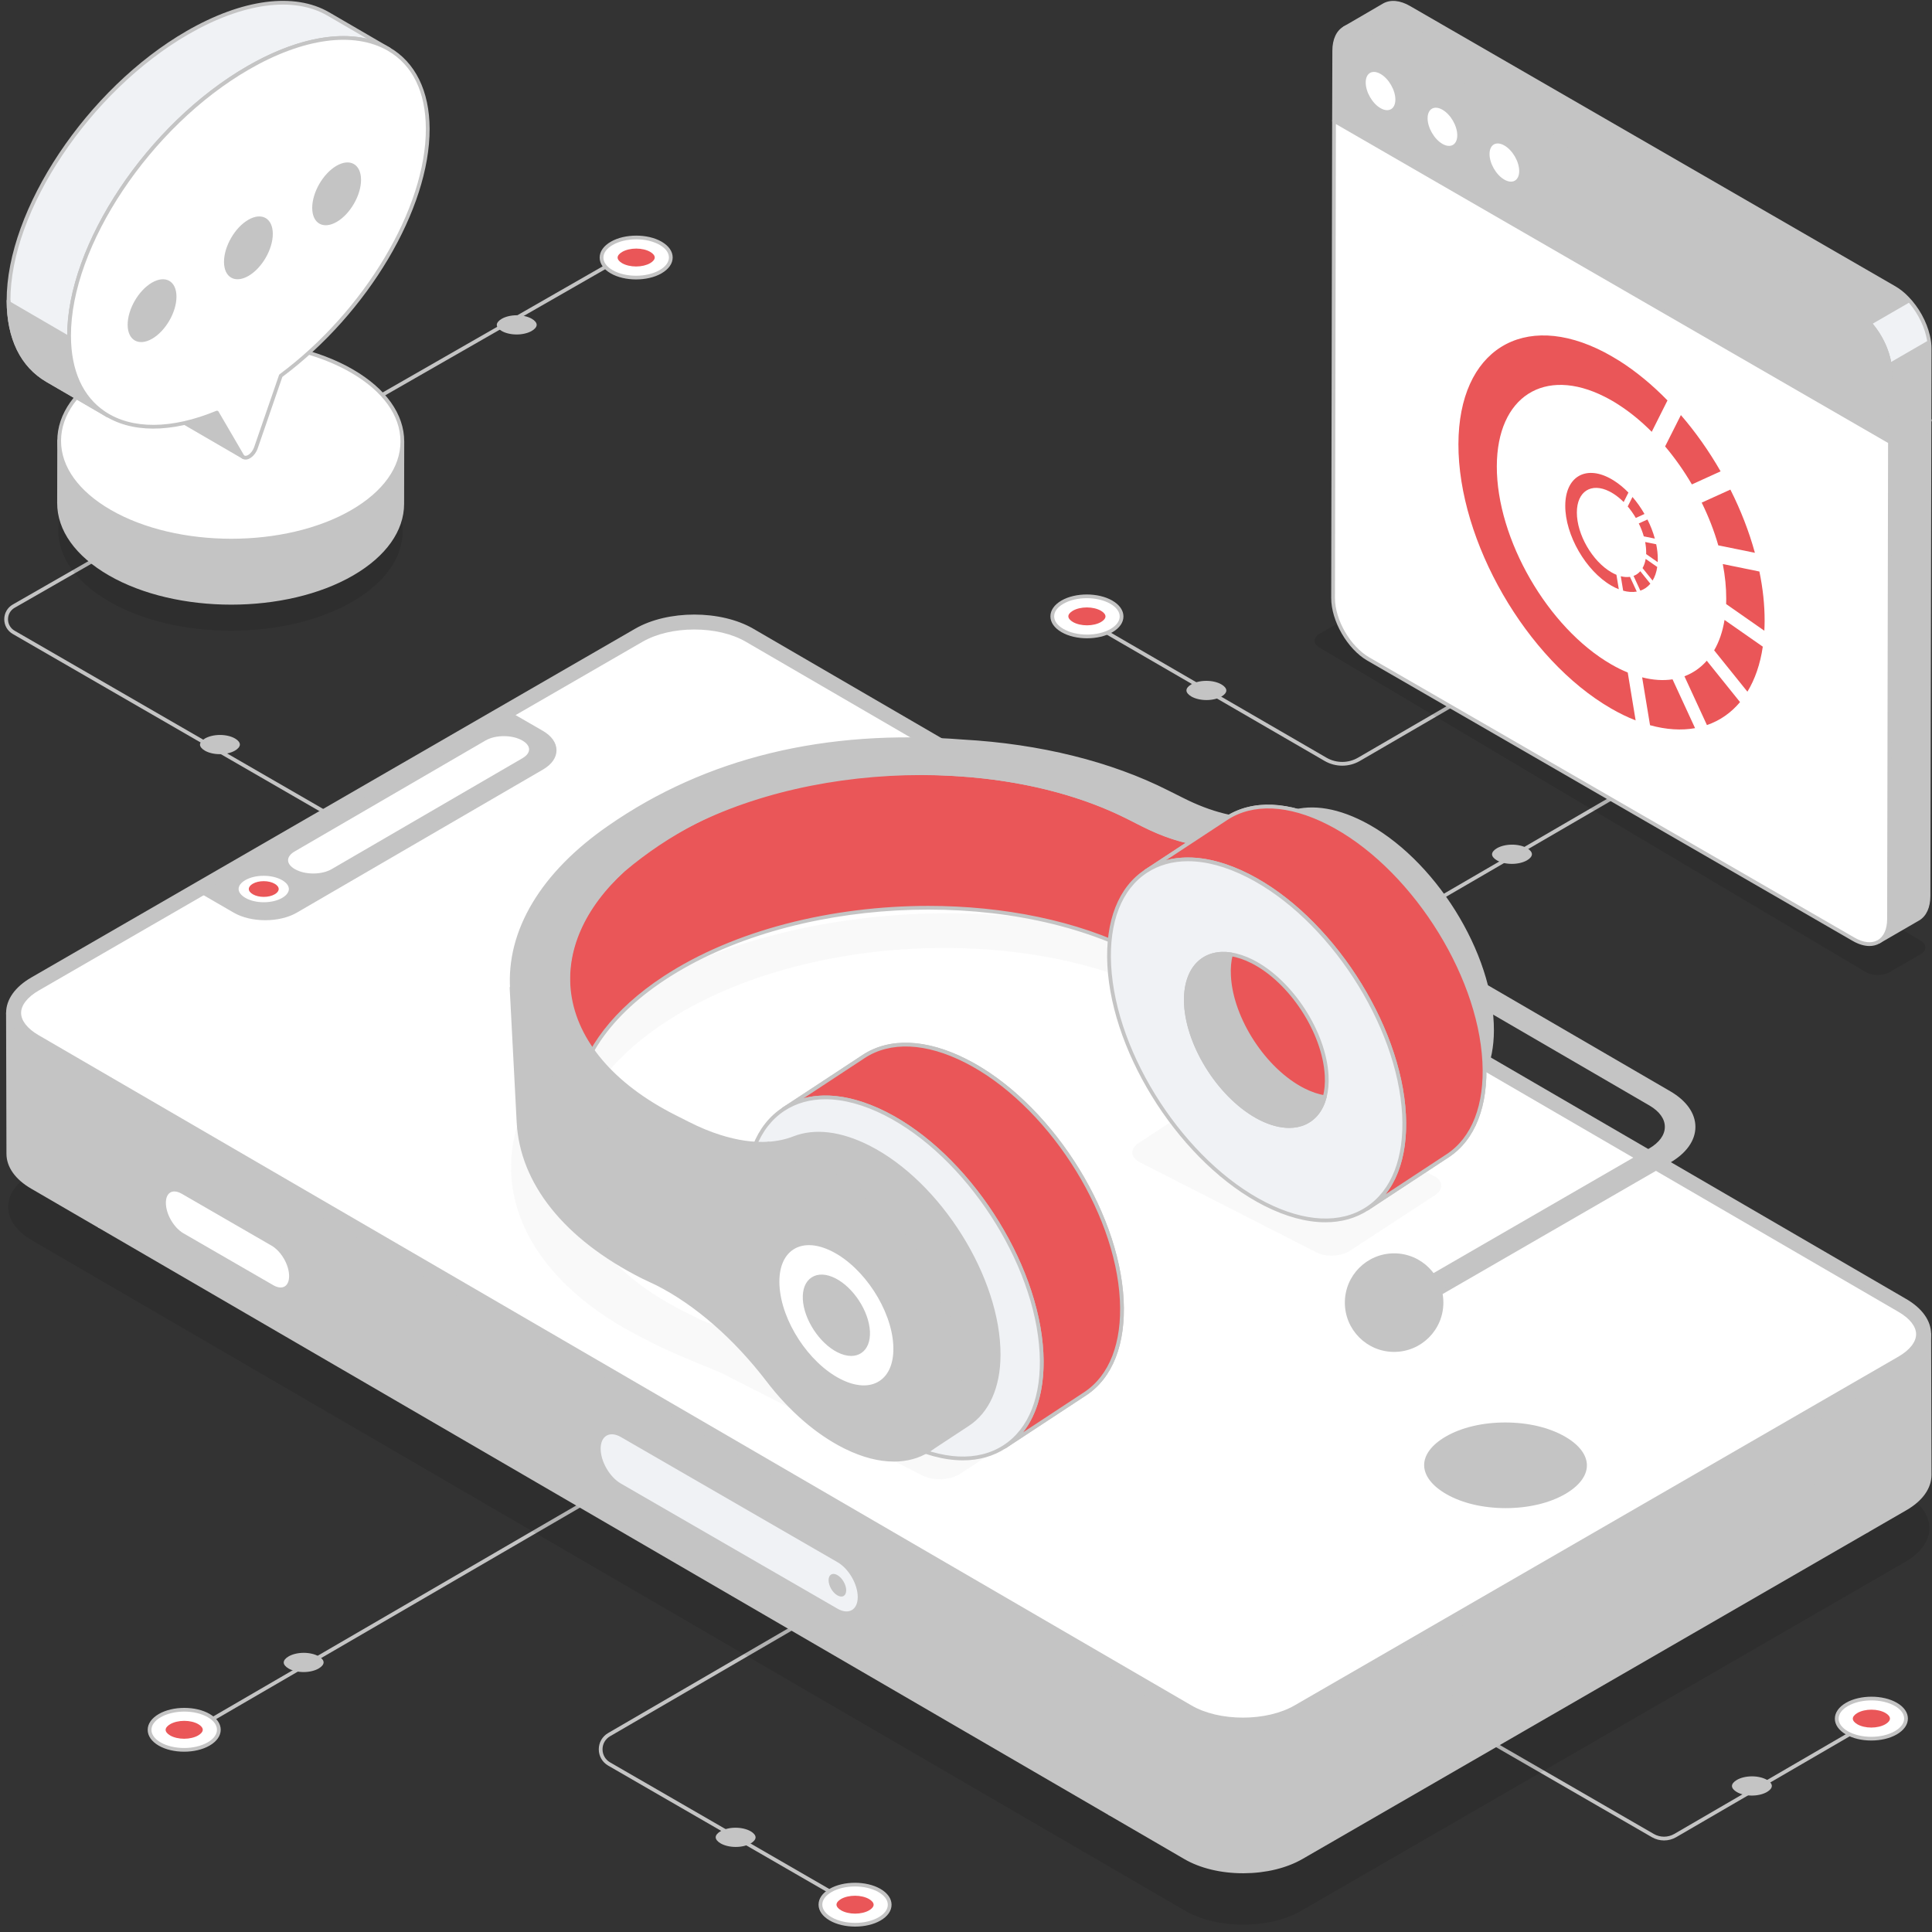 <?xml version="1.0" encoding="UTF-8"?> <svg xmlns="http://www.w3.org/2000/svg" width="308" height="308" viewBox="0 0 308 308" fill="none"><rect x="0" y="0" width="308" height="308" fill="#333333" stroke="none"/><path d="M213.98 122.065C213.011 122.065 212.044 121.815 211.179 121.316L170.677 97.835C170.533 97.752 170.485 97.57 170.568 97.426C170.65 97.283 170.835 97.235 170.976 97.318L211.478 120.798C213.026 121.691 214.948 121.689 216.494 120.791L248.292 102.31C248.434 102.227 248.618 102.275 248.701 102.418C248.784 102.561 248.736 102.744 248.593 102.827L216.796 121.308C215.927 121.812 214.954 122.065 213.98 122.065Z" fill="#C4C4C4"></path><path d="M177.17 96.001C179.333 97.251 179.345 99.277 177.196 100.526C175.046 101.776 171.548 101.775 169.385 100.526C167.221 99.276 167.211 97.251 169.36 96.002C171.51 94.752 175.006 94.752 177.17 96.001Z" fill="white"></path><path d="M173.298 101.757C171.828 101.757 170.358 101.433 169.236 100.785C168.091 100.123 167.458 99.226 167.457 98.257C167.456 97.294 168.078 96.401 169.21 95.743C171.439 94.448 175.076 94.447 177.319 95.742C178.466 96.404 179.098 97.303 179.1 98.272C179.101 99.235 178.479 100.128 177.348 100.785C176.233 101.433 174.766 101.757 173.298 101.757ZM173.26 95.361C171.901 95.361 170.543 95.661 169.512 96.26C168.571 96.807 168.054 97.516 168.056 98.257C168.057 99.002 168.582 99.716 169.535 100.267C171.611 101.466 174.982 101.468 177.046 100.268C177.986 99.722 178.502 99.014 178.501 98.273C178.5 97.526 177.974 96.812 177.02 96.261C175.982 95.661 174.621 95.361 173.26 95.361Z" fill="#C4C4C4"></path><path d="M173.289 99.69C172.446 99.69 171.63 99.498 171.05 99.163C170.584 98.895 170.317 98.564 170.316 98.257C170.316 97.954 170.578 97.627 171.035 97.362C171.61 97.028 172.423 96.836 173.266 96.836C174.108 96.836 174.924 97.028 175.503 97.362C175.97 97.632 176.237 97.962 176.237 98.27C176.238 98.573 175.976 98.899 175.519 99.165C174.945 99.499 174.132 99.69 173.289 99.69Z" fill="#EA5658"></path><path d="M192.336 111.604C191.43 111.604 190.553 111.398 189.93 111.039C189.43 110.75 189.143 110.395 189.143 110.065C189.142 109.74 189.424 109.389 189.915 109.104C190.532 108.745 191.405 108.539 192.31 108.539C193.215 108.539 194.091 108.745 194.713 109.105C195.214 109.393 195.501 109.749 195.502 110.079C195.502 110.405 195.221 110.755 194.73 111.04C194.113 111.399 193.241 111.604 192.336 111.604Z" fill="#C4C4C4"></path><path d="M134.581 303.16C134.529 303.16 134.478 303.147 134.431 303.119L96.957 281.475C96.02 280.933 95.459 279.963 95.458 278.88C95.456 277.797 96.014 276.825 96.949 276.281L134.16 254.648C134.303 254.565 134.486 254.613 134.569 254.756C134.652 254.899 134.604 255.082 134.461 255.165L97.251 276.798C96.502 277.234 96.055 278.012 96.056 278.879C96.058 279.746 96.506 280.523 97.257 280.957L134.73 302.601C134.873 302.684 134.922 302.866 134.84 303.01C134.784 303.106 134.683 303.16 134.581 303.16Z" fill="#C4C4C4"></path><path d="M132.423 305.907C130.26 304.658 130.248 302.631 132.397 301.382C134.546 300.133 138.043 300.133 140.206 301.383C142.369 302.632 142.379 304.658 140.23 305.907C138.082 307.156 134.586 307.157 132.423 305.907Z" fill="white"></path><path d="M136.33 307.138C134.862 307.138 133.393 306.815 132.272 306.167C131.126 305.505 130.494 304.607 130.493 303.637C130.492 302.674 131.114 301.782 132.245 301.124C134.473 299.828 138.11 299.829 140.355 301.124C141.5 301.786 142.132 302.684 142.133 303.652C142.135 304.616 141.513 305.508 140.38 306.167C139.265 306.814 137.798 307.138 136.33 307.138ZM132.571 305.649C134.647 306.847 138.017 306.848 140.079 305.649C141.02 305.103 141.536 304.394 141.535 303.653C141.534 302.907 141.009 302.193 140.055 301.642C137.978 300.442 134.61 300.44 132.547 301.642C131.607 302.188 131.09 302.896 131.092 303.637C131.092 304.384 131.618 305.098 132.571 305.649Z" fill="#C4C4C4"></path><path d="M136.302 302.219C137.145 302.219 137.961 302.411 138.541 302.746C139.006 303.015 139.274 303.345 139.274 303.652C139.274 303.955 139.012 304.282 138.555 304.547C137.98 304.881 137.168 305.073 136.325 305.073C135.483 305.073 134.668 304.881 134.088 304.547C133.622 304.277 133.355 303.947 133.354 303.639C133.354 303.336 133.616 303.01 134.073 302.744C134.647 302.41 135.46 302.219 136.302 302.219Z" fill="#EA5658"></path><path d="M117.261 291.375C118.167 291.375 119.043 291.581 119.666 291.941C120.166 292.23 120.452 292.584 120.453 292.914C120.454 293.24 120.172 293.59 119.681 293.876C119.064 294.235 118.191 294.441 117.286 294.441C116.382 294.441 115.506 294.234 114.884 293.875C114.383 293.586 114.096 293.231 114.096 292.901C114.095 292.575 114.376 292.225 114.867 291.94C115.484 291.581 116.357 291.375 117.261 291.375Z" fill="#C4C4C4"></path><path d="M32.524 275.135C32.421 275.135 32.32 275.082 32.265 274.986C32.182 274.843 32.23 274.66 32.373 274.577L96.832 237.113C96.975 237.03 97.158 237.078 97.241 237.221C97.324 237.364 97.276 237.547 97.133 237.63L32.674 275.094C32.626 275.122 32.575 275.135 32.524 275.135Z" fill="#C4C4C4"></path><path d="M33.258 278.026C35.421 276.777 35.433 274.75 33.284 273.501C31.134 272.252 27.636 272.252 25.473 273.502C23.309 274.751 23.298 276.777 25.448 278.026C27.597 279.275 31.094 279.276 33.258 278.026Z" fill="white"></path><path d="M29.348 279.257C27.88 279.257 26.412 278.933 25.297 278.286C24.165 277.627 23.543 276.734 23.544 275.771C23.545 274.803 24.177 273.905 25.323 273.243C27.566 271.949 31.203 271.947 33.435 273.243C34.566 273.901 35.189 274.794 35.188 275.757C35.187 276.726 34.554 277.625 33.408 278.286C32.287 278.934 30.816 279.257 29.348 279.257ZM29.384 272.861C28.024 272.861 26.661 273.161 25.622 273.761C24.668 274.312 24.143 275.026 24.142 275.772C24.141 276.513 24.658 277.221 25.598 277.768C27.664 278.968 31.031 278.966 33.108 277.768C34.062 277.217 34.588 276.503 34.589 275.756C34.59 275.015 34.072 274.306 33.133 273.76C32.102 273.161 30.744 272.861 29.384 272.861Z" fill="#C4C4C4"></path><path d="M29.377 274.338C28.534 274.338 27.718 274.53 27.138 274.865C26.672 275.134 26.405 275.464 26.404 275.771C26.404 276.074 26.666 276.401 27.123 276.666C27.698 277.001 28.511 277.192 29.354 277.192C30.196 277.192 31.012 277 31.591 276.666C32.057 276.396 32.325 276.066 32.325 275.758C32.326 275.455 32.064 275.129 31.607 274.863C31.032 274.529 30.22 274.338 29.377 274.338Z" fill="#EA5658"></path><path d="M48.422 263.494C47.517 263.494 46.64 263.7 46.017 264.06C45.517 264.349 45.23 264.703 45.23 265.033C45.229 265.359 45.511 265.709 46.002 265.995C46.619 266.354 47.492 266.56 48.397 266.56C49.302 266.56 50.178 266.354 50.8 265.994C51.301 265.705 51.588 265.35 51.589 265.02C51.589 264.694 51.308 264.344 50.817 264.059C50.2 263.7 49.327 263.494 48.422 263.494Z" fill="#C4C4C4"></path><path d="M265.279 293.404C264.612 293.404 263.945 293.232 263.35 292.888L230.467 273.894C230.324 273.812 230.275 273.629 230.357 273.486C230.44 273.341 230.624 273.295 230.766 273.376L263.649 292.37C264.657 292.953 265.909 292.95 266.916 292.365L299.579 273.377C299.722 273.294 299.905 273.341 299.988 273.485C300.071 273.628 300.023 273.811 299.88 273.894L267.218 292.883C266.621 293.23 265.95 293.404 265.279 293.404Z" fill="#C4C4C4"></path><path d="M294.443 271.718C292.28 272.967 292.267 274.994 294.417 276.244C296.566 277.493 300.065 277.492 302.228 276.243C304.392 274.994 304.402 272.968 302.253 271.719C300.103 270.469 296.607 270.469 294.443 271.718Z" fill="white"></path><path d="M298.317 277.474C296.849 277.474 295.382 277.15 294.267 276.502C293.136 275.844 292.513 274.952 292.514 273.989C292.515 273.02 293.147 272.121 294.294 271.459C296.536 270.165 300.174 270.164 302.404 271.46C303.536 272.118 304.159 273.011 304.158 273.974C304.156 274.943 303.524 275.841 302.379 276.502C301.256 277.15 299.786 277.474 298.317 277.474ZM298.353 271.078C296.993 271.078 295.632 271.378 294.593 271.977C293.639 272.528 293.113 273.243 293.112 273.99C293.111 274.73 293.629 275.439 294.569 275.985C296.631 277.185 300.002 277.184 302.079 275.984C303.033 275.433 303.558 274.719 303.559 273.973C303.56 273.233 303.044 272.524 302.103 271.977C301.071 271.378 299.713 271.078 298.353 271.078Z" fill="#C4C4C4"></path><path d="M298.323 275.409C299.167 275.409 299.983 275.217 300.563 274.882C301.028 274.613 301.296 274.283 301.296 273.976C301.297 273.673 301.035 273.346 300.577 273.081C300.002 272.746 299.189 272.555 298.347 272.555C297.504 272.555 296.688 272.747 296.109 273.081C295.643 273.35 295.375 273.681 295.375 273.988C295.375 274.292 295.636 274.618 296.093 274.883C296.668 275.218 297.481 275.409 298.323 275.409Z" fill="#EA5658"></path><path d="M279.275 286.251C280.181 286.251 281.058 286.045 281.681 285.685C282.181 285.396 282.468 285.042 282.468 284.712C282.469 284.386 282.187 284.036 281.696 283.75C281.079 283.391 280.206 283.186 279.301 283.186C278.396 283.186 277.52 283.392 276.898 283.751C276.397 284.04 276.11 284.395 276.109 284.725C276.109 285.051 276.39 285.401 276.881 285.687C277.498 286.045 278.371 286.251 279.275 286.251Z" fill="#C4C4C4"></path><path d="M205.822 157.282C205.72 157.282 205.619 157.229 205.564 157.133C205.481 156.99 205.529 156.807 205.672 156.724L265.555 121.91C265.697 121.827 265.881 121.874 265.964 122.018C266.047 122.161 265.999 122.344 265.856 122.427L205.973 157.241C205.925 157.269 205.874 157.282 205.822 157.282Z" fill="#C4C4C4"></path><path d="M80.751 146.489C80.699 146.489 80.648 146.476 80.601 146.449L2.033 101.069C1.187 100.58 0.68 99.704 0.679 98.725C0.678 97.747 1.181 96.869 2.026 96.377L102.052 39.036C102.194 38.953 102.377 39.004 102.46 39.147C102.542 39.29 102.493 39.473 102.349 39.555L2.326 96.896C1.669 97.278 1.276 97.962 1.277 98.724C1.278 99.487 1.673 100.17 2.333 100.551L80.9 145.931C81.043 146.013 81.092 146.196 81.01 146.34C80.954 146.436 80.853 146.489 80.751 146.489Z" fill="#C4C4C4"></path><g opacity="0.1"><path d="M210.362 101.039C209.312 101.645 209.307 102.627 210.35 103.233L297.453 154.977C298.494 155.582 300.19 155.583 301.24 154.977L306.151 152.141C307.201 151.534 307.204 150.551 306.163 149.946L219.06 98.203C218.017 97.597 216.323 97.597 215.273 98.203L210.362 101.039Z" fill="black"></path></g><g opacity="0.1"><path d="M5.176 187C0.035 189.97 0.008 194.776 5.116 197.746L188.918 304.604C194.026 307.574 202.321 307.574 207.462 304.604L303.716 249.009C308.858 246.039 308.885 241.233 303.777 238.263L119.975 131.405C114.867 128.435 106.572 128.435 101.431 131.405L5.176 187Z" fill="black"></path></g><path d="M307.62 235.123C307.62 237.061 306.323 239.027 303.744 240.511L207.477 296.105C205.927 297 204.096 297.629 202.145 297.976C200.889 298.217 199.566 298.337 198.256 298.337C196.946 298.337 195.65 298.23 194.38 298.003C192.389 297.656 190.518 297.027 188.954 296.104L5.148 189.249C2.596 187.778 1.326 185.853 1.326 183.928L1.272 161.492C1.272 163.431 2.542 165.369 5.081 166.827L188.887 273.696C190.478 274.632 192.362 275.26 194.38 275.595C195.65 275.822 196.946 275.915 198.256 275.915C199.566 275.915 200.875 275.795 202.145 275.554C204.083 275.207 205.9 274.578 207.437 273.696L303.677 218.102C306.27 216.591 307.553 214.653 307.553 212.674L307.62 235.123Z" fill="#C4C4C4"></path><path d="M202.145 275.553V297.975C200.888 298.216 199.565 298.336 198.256 298.336C196.946 298.336 195.649 298.229 194.38 298.002V275.593C195.65 275.82 196.946 275.914 198.256 275.914C199.565 275.914 200.875 275.794 202.145 275.553Z" fill="#C4C4C4"></path><path d="M198.172 298.635C194.627 298.635 191.302 297.831 188.797 296.368L4.994 189.509C2.438 188.032 1.029 186.048 1.029 183.924L0.97 161.52C0.97 161.512 0.97 161.504 0.97 161.496V161.495C0.97 161.495 0.97 161.495 0.97 161.495C0.97 161.33 1.103 161.196 1.269 161.195C1.434 161.195 1.568 161.329 1.568 161.494V161.518C1.579 163.429 2.88 165.224 5.234 166.573L189.039 273.433C191.474 274.855 194.748 275.632 198.255 275.619C201.659 275.607 204.865 274.83 207.283 273.433L303.534 217.837C305.936 216.435 307.26 214.601 307.26 212.674C307.26 212.509 307.393 212.375 307.559 212.375C307.724 212.375 307.859 212.508 307.859 212.673L307.919 235.115C307.919 237.273 306.489 239.282 303.892 240.773L207.63 296.369C205.109 297.818 201.782 298.623 198.258 298.635C198.229 298.635 198.2 298.635 198.172 298.635ZM1.574 163.867L1.628 183.923C1.628 185.825 2.93 187.625 5.294 188.991L189.099 295.851C191.531 297.273 194.804 298.039 198.255 298.036C201.676 298.024 204.9 297.248 207.331 295.85L303.593 240.254C305.998 238.874 307.321 237.049 307.321 235.116L307.266 215.022C306.619 216.268 305.453 217.409 303.834 218.354L207.582 273.951C205.075 275.4 201.762 276.205 198.257 276.217C198.23 276.217 198.202 276.218 198.175 276.218C194.593 276.218 191.244 275.413 188.737 273.95L4.934 167.091C3.356 166.187 2.217 165.084 1.574 163.867Z" fill="#C4C4C4"></path><path d="M297.641 244.337C297.476 244.337 297.342 244.203 297.342 244.037V221.586C297.342 221.421 297.476 221.287 297.641 221.287C297.806 221.287 297.94 221.421 297.94 221.586V244.037C297.94 244.203 297.806 244.337 297.641 244.337Z" fill="#C4C4C4"></path><path d="M48.359 202.298C48.345 203.234 48.024 203.905 47.493 204.212L45.529 205.355C46.059 205.033 46.381 204.377 46.395 203.441C46.395 201.554 45.068 199.263 43.434 198.313L29.13 190.053C28.292 189.578 27.552 189.536 27.007 189.843L28.971 188.7C29.516 188.393 30.256 188.435 31.094 188.91L45.398 197.17C47.032 198.12 48.359 200.412 48.359 202.298Z" fill="#C4C4C4"></path><path d="M45.529 205.653C45.428 205.653 45.328 205.601 45.272 205.506C45.188 205.365 45.234 205.183 45.374 205.098C45.828 204.823 46.085 204.233 46.096 203.436C46.096 201.657 44.835 199.473 43.284 198.571L28.981 190.311C28.274 189.911 27.624 189.837 27.154 190.103C27.011 190.183 26.828 190.134 26.748 189.991C26.666 189.849 26.715 189.667 26.856 189.584L28.821 188.441C29.487 188.065 30.345 188.141 31.242 188.649L45.549 196.91C47.265 197.908 48.659 200.324 48.659 202.297C48.659 202.299 48.659 202.3 48.659 202.302C48.644 203.33 48.283 204.1 47.644 204.47L45.68 205.613C45.632 205.64 45.581 205.653 45.529 205.653ZM28.34 189.414C28.642 189.484 28.958 189.61 29.278 189.792L43.584 198.053C45.3 199.051 46.695 201.467 46.695 203.44C46.689 203.796 46.642 204.122 46.554 204.412L47.343 203.953C47.793 203.692 48.048 203.103 48.061 202.295C48.06 200.512 46.799 198.329 45.249 197.428L30.945 189.168C30.238 188.768 29.59 188.694 29.119 188.96L28.34 189.414Z" fill="#C4C4C4"></path><path d="M43.431 198.316C45.072 199.263 46.396 201.558 46.391 203.444C46.385 205.33 45.052 206.09 43.412 205.142L29.105 196.877C27.465 195.93 26.14 193.635 26.145 191.749C26.151 189.863 27.484 189.103 29.125 190.05L43.431 198.316Z" fill="white"></path><path d="M44.745 205.851C44.284 205.851 43.779 205.7 43.262 205.402L28.955 197.137C27.235 196.143 25.841 193.726 25.846 191.748C25.849 190.727 26.212 189.957 26.867 189.58C27.526 189.201 28.382 189.276 29.274 189.791L43.58 198.056C45.301 199.05 46.695 201.467 46.689 203.445C46.687 204.465 46.324 205.235 45.667 205.612C45.39 205.772 45.08 205.851 44.745 205.851ZM27.793 189.941C27.561 189.941 27.35 189.993 27.166 190.099C26.702 190.365 26.446 190.951 26.444 191.75C26.439 193.536 27.7 195.72 29.254 196.618L43.561 204.883C44.26 205.287 44.904 205.362 45.369 205.093C45.832 204.827 46.088 204.241 46.091 203.443C46.096 201.657 44.835 199.473 43.281 198.575L28.974 190.309C28.55 190.065 28.148 189.941 27.793 189.941Z" fill="#C4C4C4"></path><path d="M5.146 156.087C0.005 159.056 -0.022 163.862 5.086 166.832L188.888 273.691C193.995 276.66 202.29 276.66 207.431 273.691L303.686 218.095C308.827 215.125 308.854 210.319 303.747 207.349L119.945 100.491C114.837 97.521 106.542 97.521 101.401 100.491L5.146 156.087Z" fill="#C4C4C4"></path><path d="M198.147 276.208C194.734 276.208 191.327 275.455 188.737 273.95L4.935 167.092C2.378 165.605 0.97 163.612 0.973 161.479C0.976 159.332 2.404 157.325 4.996 155.828L101.251 100.232C106.462 97.222 114.914 97.222 120.095 100.233L303.897 207.091C306.454 208.578 307.861 210.572 307.858 212.705C307.855 214.851 306.426 216.858 303.835 218.355L207.581 273.951C204.975 275.455 201.559 276.208 198.147 276.208ZM5.295 156.347C2.897 157.732 1.573 159.555 1.571 161.48C1.569 163.39 2.87 165.199 5.237 166.575L189.039 273.433C194.05 276.347 202.234 276.347 207.281 273.432L303.536 217.836C305.934 216.451 307.257 214.628 307.259 212.704C307.263 210.793 305.961 208.984 303.595 207.609L119.793 100.75C114.78 97.835 106.596 97.836 101.55 100.751L5.295 156.347Z" fill="#C4C4C4"></path><path d="M3.062 161.482C3.062 162.81 4.127 164.199 5.982 165.276L189.785 272.135C191.987 273.416 194.954 274.122 198.148 274.122C201.33 274.122 204.309 273.416 206.535 272.135L302.785 216.539C304.676 215.45 305.764 214.049 305.764 212.697C305.764 211.368 304.7 209.98 302.845 208.903L119.042 102.044C116.84 100.763 113.873 100.057 110.679 100.057C107.497 100.057 104.518 100.763 102.292 102.044L6.042 157.64C4.151 158.729 3.062 160.129 3.062 161.482Z" fill="white"></path><path d="M198.149 274.422C194.906 274.422 191.883 273.702 189.635 272.394L5.832 165.535C3.882 164.402 2.764 162.925 2.764 161.482C2.764 160.021 3.904 158.526 5.893 157.381L102.143 101.785C104.414 100.478 107.446 99.758 110.679 99.758C113.923 99.758 116.945 100.478 119.193 101.785L302.996 208.644C304.945 209.777 306.064 211.254 306.064 212.698C306.064 214.159 304.923 215.653 302.935 216.799L206.684 272.394C204.412 273.702 201.382 274.422 198.149 274.422ZM110.679 100.356C107.549 100.356 104.624 101.048 102.443 102.304L6.192 157.899C4.393 158.935 3.362 160.241 3.362 161.482C3.362 162.706 4.372 163.995 6.133 165.017L189.937 271.877C192.093 273.132 195.011 273.823 198.149 273.823C201.279 273.823 204.203 273.132 206.385 271.876L302.636 216.28C304.435 215.245 305.466 213.939 305.466 212.697C305.466 211.473 304.456 210.184 302.695 209.161L118.891 102.302C116.735 101.048 113.819 100.356 110.679 100.356Z" fill="#C4C4C4"></path><path d="M86.418 122.418C84.998 123.249 48.845 144.262 47.168 145.237C44.486 146.794 40.113 146.794 37.424 145.244L32.529 142.411C34.206 141.436 79.59 115.058 81.501 113.947L86.396 116.773C89.085 118.33 89.1 120.861 86.418 122.418Z" fill="#C4C4C4"></path><path d="M42.291 146.701C40.476 146.701 38.66 146.302 37.274 145.504L32.38 142.67C32.288 142.617 32.23 142.518 32.23 142.412C32.23 142.305 32.287 142.206 32.379 142.153C34.055 141.178 79.44 114.8 81.351 113.689C81.445 113.635 81.558 113.635 81.651 113.688L86.545 116.514C87.948 117.326 88.719 118.424 88.72 119.605C88.722 120.78 87.957 121.871 86.57 122.677C85.372 123.378 60.004 138.123 50.452 143.674L47.319 145.496C45.935 146.299 44.114 146.701 42.291 146.701ZM33.126 142.411L37.573 144.986C40.184 146.49 44.422 146.486 47.017 144.979L50.152 143.157C59.703 137.605 85.074 122.859 86.268 122.16V122.16C87.465 121.466 88.123 120.559 88.122 119.606C88.122 118.647 87.455 117.733 86.246 117.033L81.502 114.294C78.227 116.197 38.047 139.55 33.126 142.411Z" fill="#C4C4C4"></path><path d="M49.941 139.252C48.826 139.252 47.784 139.005 47.008 138.557C46.31 138.154 45.925 137.649 45.924 137.134C45.924 136.627 46.298 136.131 46.979 135.734L77.393 118.054C78.166 117.605 79.207 117.357 80.326 117.357C81.448 117.357 82.496 117.606 83.276 118.057C83.967 118.456 84.347 118.957 84.347 119.468C84.348 119.977 83.972 120.477 83.287 120.875L52.874 138.556C52.1 139.005 51.059 139.252 49.941 139.252Z" fill="white"></path><path d="M42.054 143.836C40.94 143.836 39.898 143.589 39.123 143.141C38.425 142.738 38.04 142.233 38.039 141.719C38.038 141.212 38.414 140.713 39.098 140.315C39.871 139.866 40.912 139.619 42.031 139.619C43.152 139.619 44.2 139.867 44.981 140.319C45.67 140.717 46.051 141.218 46.052 141.729C46.053 142.238 45.676 142.738 44.992 143.137C44.217 143.588 43.173 143.836 42.054 143.836Z" fill="white"></path><path d="M42.052 142.981C41.389 142.981 40.77 142.835 40.309 142.568C39.894 142.329 39.666 142.028 39.665 141.723C39.664 141.421 39.888 141.125 40.295 140.888C40.754 140.622 41.373 140.475 42.038 140.475C42.705 140.475 43.328 140.622 43.792 140.891C44.202 141.127 44.428 141.425 44.429 141.729C44.429 142.032 44.206 142.329 43.799 142.566C43.338 142.834 42.718 142.981 42.052 142.981Z" fill="#EA5658"></path><path d="M216.685 278.472C217.745 277.859 218.601 278.364 218.605 279.582C218.608 280.817 217.757 282.291 216.697 282.903C215.61 283.531 214.753 283.043 214.75 281.809C214.747 280.59 215.597 279.1 216.685 278.472Z" fill="#C4C4C4"></path><path d="M224.618 273.89C225.679 273.277 226.535 273.782 226.538 275C226.542 276.235 225.691 277.709 224.631 278.321C223.543 278.949 222.687 278.461 222.684 277.226C222.68 276.008 223.531 274.518 224.618 273.89Z" fill="#C4C4C4"></path><path d="M232.55 269.308C233.61 268.695 234.466 269.2 234.47 270.418C234.473 271.653 233.623 273.127 232.563 273.739C231.475 274.367 230.619 273.879 230.615 272.644C230.612 271.426 231.462 269.936 232.55 269.308Z" fill="#C4C4C4"></path><path d="M282.289 240.583C283.349 239.971 284.206 240.475 284.209 241.693C284.213 242.928 283.362 244.402 282.302 245.014C281.214 245.642 280.358 245.154 280.355 243.92C280.351 242.702 281.202 241.211 282.289 240.583Z" fill="#C4C4C4"></path><path d="M290.224 236.001C291.284 235.389 292.14 235.893 292.144 237.111C292.147 238.346 291.297 239.82 290.236 240.432C289.149 241.06 288.293 240.572 288.289 239.338C288.286 238.119 289.136 236.629 290.224 236.001Z" fill="#C4C4C4"></path><path d="M267.925 253.36C269.01 252.734 269.889 251.21 269.886 249.963C269.882 248.715 268.998 248.211 267.912 248.838L246.897 260.976C245.812 261.603 244.936 263.124 244.939 264.372C244.943 265.619 245.825 266.125 246.91 265.499L267.925 253.36Z" fill="#C4C4C4"></path><path d="M176.957 289.437C176.793 289.437 176.658 289.303 176.658 289.138V266.754C176.658 266.589 176.793 266.455 176.957 266.455C177.122 266.455 177.257 266.589 177.257 266.754V289.138C177.257 289.303 177.122 289.437 176.957 289.437Z" fill="#C4C4C4"></path><path d="M15.871 195.785C15.706 195.785 15.571 195.651 15.571 195.486V173.104C15.571 172.939 15.706 172.805 15.871 172.805C16.035 172.805 16.17 172.939 16.17 173.104V195.486C16.17 195.651 16.035 195.785 15.871 195.785Z" fill="#C4C4C4"></path><path d="M133.532 249.054C135.311 250.081 136.747 252.569 136.741 254.614C136.735 256.658 135.29 257.482 133.511 256.455L98.965 236.498C97.187 235.47 95.751 232.983 95.757 230.938C95.763 228.893 97.208 228.069 98.986 229.096L133.532 249.054Z" fill="#F0F2F5"></path><path d="M133.492 251.1C132.721 250.654 132.097 251.021 132.095 251.908C132.092 252.807 132.712 253.88 133.483 254.326C134.275 254.783 134.898 254.428 134.901 253.529C134.903 252.642 134.284 251.557 133.492 251.1Z" fill="#C4C4C4"></path><path d="M240.039 240.426C236.43 240.426 233.059 239.627 230.547 238.176C228.286 236.872 227.041 235.235 227.038 233.571C227.035 231.928 228.254 230.314 230.467 229.026C232.969 227.572 236.34 226.771 239.965 226.771C243.596 226.771 246.99 227.575 249.517 229.037C251.75 230.327 252.981 231.949 252.985 233.603C252.988 235.253 251.769 236.872 249.553 238.162C247.041 239.622 243.663 240.426 240.039 240.426Z" fill="#C4C4C4"></path><path d="M301.51 70.877C301.407 70.877 301.307 70.824 301.251 70.728C301.169 70.585 301.217 70.402 301.361 70.319L307.518 66.754C307.657 66.67 307.842 66.719 307.927 66.863C308.009 67.005 307.961 67.189 307.817 67.271L301.66 70.837C301.613 70.864 301.562 70.877 301.51 70.877Z" fill="#C4C4C4"></path><path d="M214.349 4.48C215.373 3.879 216.79 3.968 218.356 4.864L295.717 49.552C296.435 49.966 297.115 50.517 297.745 51.167C299.33 52.793 300.571 55.029 301.073 57.205C301.24 57.905 301.329 58.604 301.329 59.274L301.152 146.51C301.152 148.293 300.512 149.534 299.507 150.125L305.799 146.481C306.803 145.89 307.433 144.639 307.443 142.856L307.621 55.61C307.621 54.95 307.542 54.26 307.374 53.561C306.872 51.384 305.641 49.158 304.046 47.523C303.426 46.873 302.727 46.312 302.008 45.898L224.648 1.22C223.082 0.314 221.664 0.235 220.64 0.816L214.349 4.48Z" fill="#C4C4C4"></path><path d="M298.23 51.783C299.784 53.375 300.999 55.566 301.492 57.698L307.666 54.128C307.174 51.995 305.968 49.815 304.405 48.213L298.23 51.783Z" fill="#F0F2F5"></path><path d="M299.507 150.425C299.405 150.425 299.304 150.372 299.249 150.277C299.166 150.134 299.214 149.952 299.355 149.868C299.357 149.868 299.357 149.867 299.358 149.867V149.866C300.322 149.298 300.853 148.106 300.853 146.511L301.029 59.274C301.029 58.636 300.946 57.964 300.781 57.276C300.296 55.172 299.082 52.968 297.531 51.377C296.899 50.725 296.238 50.199 295.566 49.812L218.206 5.124C216.79 4.313 215.481 4.175 214.517 4.729L214.5 4.74C214.356 4.822 214.173 4.775 214.091 4.632C214.007 4.49 214.056 4.307 214.197 4.223C214.198 4.223 214.198 4.223 214.198 4.223L214.199 4.222C214.204 4.219 214.209 4.217 214.213 4.214L220.49 0.558C221.667 -0.109 223.197 0.034 224.797 0.962L302.158 45.64C302.891 46.062 303.619 46.642 304.262 47.317C305.908 49.004 307.149 51.256 307.666 53.494C307.834 54.197 307.919 54.909 307.919 55.611L307.742 142.857C307.732 144.687 307.096 146.065 305.951 146.74L299.657 150.385C299.61 150.412 299.559 150.425 299.507 150.425ZM216.103 3.805C216.854 3.858 217.667 4.126 218.504 4.605L295.866 49.294C296.584 49.708 297.289 50.268 297.96 50.96C299.583 52.625 300.856 54.935 301.364 57.139C301.539 57.87 301.628 58.589 301.628 59.275L301.451 146.512C301.451 147.451 301.281 148.272 300.957 148.94L305.65 146.223C306.603 145.661 307.135 144.465 307.143 142.855L307.321 55.61C307.321 54.956 307.242 54.29 307.084 53.631C306.598 51.526 305.382 49.322 303.832 47.733C303.224 47.096 302.544 46.552 301.859 46.158L224.498 1.48C223.088 0.663 221.771 0.519 220.788 1.077L216.103 3.805Z" fill="#C4C4C4"></path><path d="M212.703 8.086C212.714 4.515 215.249 3.078 218.356 4.872L295.714 49.551C298.828 51.349 301.34 55.702 301.33 59.273L301.298 70.444L212.672 19.257L212.703 8.086Z" fill="#C4C4C4"></path><path d="M301.298 70.743C301.246 70.743 301.195 70.73 301.148 70.703L212.522 19.517C212.429 19.463 212.372 19.364 212.372 19.256L212.405 8.085C212.409 6.255 213.049 4.881 214.206 4.215C215.372 3.543 216.899 3.685 218.505 4.613L295.864 49.292C299.054 51.134 301.639 55.612 301.629 59.274L301.597 70.445C301.597 70.551 301.54 70.65 301.448 70.703C301.401 70.73 301.349 70.743 301.298 70.743ZM212.97 19.085L301 69.926L301.03 59.272C301.041 55.801 298.589 51.556 295.565 49.81L218.206 5.131C216.793 4.314 215.478 4.173 214.504 4.733C213.541 5.288 213.008 6.479 213.003 8.087L212.97 19.085Z" fill="#C4C4C4"></path><path d="M301.299 70.445L301.149 146.515C301.139 150.094 298.61 151.535 295.496 149.737L218.138 105.058C215.032 103.264 212.512 98.907 212.522 95.328L212.673 19.258L301.299 70.445Z" fill="white"></path><path d="M298.027 150.813C297.198 150.813 296.286 150.539 295.346 149.996L217.987 105.317C214.798 103.474 212.212 98.993 212.223 95.327L212.372 19.258C212.372 19.151 212.429 19.052 212.522 18.999C212.615 18.946 212.728 18.946 212.821 18.999L301.448 70.185C301.54 70.239 301.597 70.338 301.597 70.445L301.448 146.515C301.442 148.352 300.801 149.731 299.644 150.397C299.16 150.674 298.614 150.813 298.027 150.813ZM212.97 19.776L212.821 95.328C212.811 98.803 215.263 103.052 218.287 104.799L295.646 149.477C297.06 150.294 298.374 150.436 299.346 149.878C300.31 149.323 300.845 148.128 300.849 146.513L300.999 70.617L212.97 19.776Z" fill="#C4C4C4"></path><path d="M239.834 23.199C238.522 22.441 237.466 23.042 237.462 24.551C237.458 26.046 238.506 27.876 239.819 28.634C241.131 29.392 242.187 28.777 242.191 27.282C242.195 25.773 241.146 23.956 239.834 23.199Z" fill="white"></path><path d="M229.961 17.498C228.66 16.747 227.593 17.342 227.589 18.85C227.585 20.346 228.645 22.183 229.946 22.934C231.258 23.692 232.313 23.077 232.318 21.581C232.322 20.073 231.273 18.256 229.961 17.498Z" fill="white"></path><path d="M220.088 11.789C218.784 11.036 217.726 11.639 217.722 13.151C217.717 14.65 218.769 16.485 220.073 17.238C221.388 17.998 222.446 17.381 222.451 15.882C222.455 14.37 221.404 12.549 220.088 11.789Z" fill="white"></path><path d="M222.607 7.62C222.504 7.62 222.403 7.567 222.348 7.471C222.265 7.328 222.313 7.145 222.457 7.062L228.514 3.548C228.653 3.465 228.839 3.514 228.922 3.657C229.005 3.8 228.957 3.983 228.813 4.066L222.756 7.58C222.709 7.607 222.658 7.62 222.607 7.62Z" fill="#C4C4C4"></path><path d="M256.854 105.908C257.754 106.427 258.631 106.861 259.495 107.215L260.753 114.845C259.475 114.35 258.166 113.713 256.834 112.944C243.351 105.156 232.458 86.286 232.502 70.791C232.545 55.747 242.879 49.412 255.815 56.174C256.206 56.385 256.598 56.6 256.993 56.829C257.38 57.052 257.771 57.289 258.154 57.525C260.852 59.233 263.436 61.379 265.83 63.838L263.32 68.841C261.694 67.208 259.95 65.761 258.134 64.587C257.751 64.33 257.36 64.094 256.973 63.87C256.578 63.642 256.182 63.429 255.795 63.236C246.24 58.412 238.655 63.17 238.623 74.327C238.59 85.934 246.753 100.073 256.854 105.908Z" fill="#EA5658"></path><path d="M280.483 91.112C281.038 93.784 281.324 96.429 281.317 98.988C281.315 99.521 281.3 100.045 281.272 100.552L275.18 96.298C275.19 96.024 275.195 95.737 275.196 95.453C275.201 93.654 275.013 91.8 274.648 89.922L280.483 91.112Z" fill="#EA5658"></path><path d="M273.271 103.677C274.055 102.327 274.622 100.703 274.925 98.832L281.026 103.091C280.612 105.908 279.768 108.314 278.573 110.27L273.271 103.677Z" fill="#EA5658"></path><path d="M261.791 107.982C263.524 108.424 265.154 108.527 266.637 108.301L270.228 116.082C268.051 116.471 265.632 116.327 263.049 115.612L261.791 107.982Z" fill="#EA5658"></path><path d="M268.534 107.813C269.901 107.292 271.106 106.466 272.095 105.334L277.397 111.928C275.96 113.645 274.177 114.884 272.12 115.591L268.534 107.813Z" fill="#EA5658"></path><path d="M273.928 86.941C273.277 84.648 272.383 82.356 271.285 80.127L275.859 78.051C277.512 81.331 278.835 84.731 279.767 88.128L273.928 86.941Z" fill="#EA5658"></path><path d="M269.72 77.225C268.465 75.076 267.024 73.032 265.453 71.167L267.967 66.172C270.325 68.901 272.46 71.936 274.298 75.141L269.72 77.225Z" fill="#EA5658"></path><path d="M256.893 91.237C257.165 91.394 257.43 91.525 257.691 91.632L258.071 93.937C257.685 93.788 257.289 93.596 256.887 93.363C252.813 91.01 249.521 85.308 249.534 80.625C249.547 76.079 252.67 74.165 256.579 76.208C256.697 76.272 256.815 76.337 256.935 76.406C257.052 76.474 257.17 76.545 257.286 76.617C258.101 77.133 258.882 77.781 259.605 78.524L258.847 80.036C258.355 79.543 257.828 79.105 257.28 78.751C257.164 78.673 257.046 78.602 256.929 78.534C256.809 78.465 256.69 78.4 256.573 78.342C253.686 76.885 251.393 78.322 251.384 81.694C251.374 85.201 253.841 89.474 256.893 91.237Z" fill="#EA5658"></path><path d="M264.033 86.766C264.2 87.573 264.287 88.373 264.285 89.146C264.284 89.307 264.28 89.465 264.271 89.618L262.43 88.333C262.433 88.25 262.435 88.164 262.435 88.078C262.437 87.534 262.38 86.974 262.27 86.406L264.033 86.766Z" fill="#EA5658"></path><path d="M261.854 90.564C262.09 90.156 262.262 89.665 262.353 89.1L264.197 90.387C264.072 91.238 263.816 91.965 263.455 92.556L261.854 90.564Z" fill="#EA5658"></path><path d="M258.385 91.863C258.908 91.997 259.401 92.028 259.849 91.96L260.934 94.311C260.276 94.428 259.546 94.385 258.765 94.169L258.385 91.863Z" fill="#EA5658"></path><path d="M260.422 91.814C260.835 91.656 261.199 91.406 261.498 91.064L263.1 93.057C262.666 93.576 262.127 93.95 261.506 94.164L260.422 91.814Z" fill="#EA5658"></path><path d="M262.053 85.505C261.856 84.812 261.586 84.119 261.254 83.446L262.636 82.818C263.135 83.809 263.535 84.837 263.817 85.864L262.053 85.505Z" fill="#EA5658"></path><path d="M260.781 82.569C260.401 81.919 259.966 81.302 259.491 80.738L260.251 79.228C260.963 80.053 261.609 80.97 262.164 81.939L260.781 82.569Z" fill="#EA5658"></path><g opacity="0.1"><path d="M56.097 73.396C66.85 79.606 66.906 89.68 56.219 95.893C45.532 102.106 28.153 102.103 17.401 95.893C6.644 89.68 6.577 79.606 17.265 73.393C27.952 67.18 45.34 67.182 56.097 73.396Z" fill="black"></path></g><path d="M9.415 80.174C9.406 84.257 12.097 88.349 17.498 91.461C21.677 93.877 26.854 95.348 32.255 95.874C35.249 96.177 38.315 96.177 41.309 95.891C46.763 95.374 51.985 93.895 56.173 91.461C61.466 88.385 64.113 84.364 64.122 80.335L64.14 70.412C64.131 74.451 61.484 78.471 56.191 81.547C51.993 83.99 46.763 85.47 41.309 85.978C38.315 86.263 35.249 86.263 32.255 85.96C26.863 85.434 21.686 83.954 17.515 81.547C12.124 78.445 9.432 74.362 9.432 70.269L9.415 80.174Z" fill="#C4C4C4"></path><path d="M32.255 85.961V95.874C35.249 96.178 38.315 96.178 41.309 95.892V85.979C38.315 86.264 35.249 86.264 32.255 85.961Z" fill="#C4C4C4"></path><path d="M36.86 96.394C29.802 96.394 22.736 94.838 17.345 91.724C12.026 88.652 9.103 84.549 9.114 80.171L9.133 70.275C9.133 70.269 9.133 70.262 9.133 70.255C9.133 70.091 9.267 69.957 9.432 69.957C9.432 69.957 9.432 69.957 9.434 69.957C9.598 69.957 9.732 70.092 9.732 70.257V70.257C9.732 70.257 9.732 70.258 9.732 70.258V70.274C9.727 74.422 12.544 78.334 17.663 81.29C28.278 87.422 45.496 87.422 56.041 81.291C61.061 78.372 63.833 74.51 63.843 70.416C63.843 70.251 63.977 70.118 64.142 70.118C64.142 70.118 64.142 70.118 64.144 70.118C64.308 70.118 64.442 70.252 64.442 70.417L64.424 80.332C64.411 84.648 61.535 88.694 56.325 91.723C50.969 94.838 43.918 96.394 36.86 96.394ZM9.726 73.646L9.713 80.172C9.702 84.327 12.519 88.246 17.645 91.206C28.258 97.338 45.477 97.339 56.024 91.206C61.042 88.288 63.814 84.426 63.825 80.331L63.837 73.783C62.74 76.809 60.171 79.583 56.343 81.808C45.629 88.036 28.145 88.036 17.364 81.809C13.446 79.546 10.828 76.725 9.726 73.646Z" fill="#C4C4C4"></path><path d="M56.072 59.131C66.785 65.319 66.842 75.356 56.193 81.547C45.544 87.738 28.227 87.736 17.514 81.547C6.795 75.357 6.729 65.319 17.378 59.128C28.027 52.937 45.353 52.94 56.072 59.131Z" fill="white"></path><path d="M36.878 86.478C29.82 86.478 22.754 84.921 17.364 81.808C12.062 78.746 9.139 74.657 9.133 70.294C9.126 65.966 12.001 61.909 17.226 58.871C27.94 52.642 45.431 52.642 56.221 58.873C61.516 61.931 64.435 66.016 64.441 70.376C64.448 74.707 61.572 78.767 56.342 81.807C50.986 84.921 43.937 86.478 36.878 86.478ZM36.694 54.789C29.741 54.789 22.801 56.322 17.527 59.388C12.493 62.314 9.726 66.187 9.731 70.294C9.737 74.434 12.554 78.339 17.663 81.289C28.278 87.421 45.496 87.421 56.041 81.29C61.078 78.361 63.849 74.486 63.843 70.377C63.837 66.24 61.024 62.338 55.922 59.391C50.611 56.323 43.647 54.789 36.694 54.789Z" fill="#C4C4C4"></path><path d="M24.936 60.162L28.948 67.042C29.015 67.145 29.088 67.226 29.177 67.278L38.83 72.883C38.742 72.832 38.66 72.758 38.602 72.655L34.589 65.775L24.936 60.162Z" fill="#C4C4C4"></path><path d="M38.83 73.184C38.778 73.184 38.727 73.171 38.679 73.144L29.026 67.537C28.902 67.464 28.794 67.356 28.697 67.206L24.678 60.314C24.609 60.196 24.628 60.047 24.724 59.951C24.82 59.855 24.97 59.835 25.087 59.904L34.74 65.517C34.784 65.543 34.822 65.58 34.847 65.625L38.86 72.505C38.889 72.556 38.929 72.595 38.981 72.627C39.124 72.711 39.171 72.893 39.088 73.036C39.032 73.131 38.932 73.184 38.83 73.184ZM25.766 60.991L29.207 66.892C29.244 66.95 29.287 66.997 29.328 67.021L37.857 71.974L34.37 65.995L25.766 60.991Z" fill="#C4C4C4"></path><path d="M1.359 47.937C1.381 54.069 3.687 58.379 7.542 60.623L17.2 66.239C13.335 63.995 11.028 59.685 11.007 53.553C10.965 39.086 23.741 19.941 39.529 10.827C48.628 5.569 56.749 4.79 62.004 7.846L52.346 2.229C47.101 -0.826 38.981 -0.036 29.881 5.211C14.093 14.336 1.317 33.471 1.359 47.937Z" fill="#F0F2F5"></path><path d="M17.201 66.539C17.149 66.539 17.098 66.526 17.05 66.499L17.046 66.496C17.045 66.495 17.043 66.494 17.04 66.493L7.392 60.882C3.272 58.483 1.083 54.008 1.062 47.939C1.02 33.398 13.881 14.114 29.733 4.953C38.639 -0.183 46.935 -1.268 52.498 1.972L62.156 7.588C62.298 7.671 62.346 7.854 62.263 7.997C62.18 8.14 61.996 8.187 61.854 8.105L61.845 8.099C56.456 4.972 48.378 6.062 39.679 11.087C23.994 20.142 11.265 39.192 11.307 53.553C11.327 59.393 13.412 63.688 17.337 65.974L17.351 65.982C17.494 66.065 17.542 66.248 17.459 66.39C17.404 66.486 17.303 66.539 17.201 66.539ZM1.66 47.937C1.68 53.782 3.766 58.079 7.693 60.365L14.132 64.11C11.896 61.566 10.724 57.985 10.709 53.555C10.667 39.002 23.529 19.719 39.38 10.568C46.502 6.453 53.243 4.937 58.512 6.161L52.196 2.488C46.824 -0.64 38.746 0.445 30.032 5.471C14.346 14.536 1.62 33.587 1.66 47.937Z" fill="#C4C4C4"></path><path d="M1.36 47.938C1.381 54.07 3.688 58.379 7.543 60.623L17.201 66.239C13.336 63.995 11.029 59.686 11.008 53.553" fill="#C4C4C4"></path><path d="M17.2 66.539C17.149 66.539 17.098 66.525 17.05 66.498L17.046 66.496C17.045 66.495 17.043 66.494 17.04 66.493L7.392 60.882C3.272 58.483 1.083 54.007 1.062 47.939C1.062 47.774 1.195 47.639 1.36 47.639H1.361C1.526 47.639 1.66 47.772 1.66 47.937C1.68 53.782 3.766 58.079 7.693 60.365L14.132 64.11C11.896 61.566 10.724 57.985 10.709 53.554C10.709 53.389 10.842 53.255 11.007 53.254H11.008C11.173 53.254 11.308 53.387 11.308 53.552C11.327 59.393 13.413 63.687 17.337 65.973L17.352 65.981C17.494 66.064 17.542 66.247 17.459 66.39C17.404 66.486 17.303 66.539 17.2 66.539Z" fill="#C4C4C4"></path><path d="M39.53 10.826C23.741 19.946 10.971 39.083 11.012 53.554C11.048 66.44 21.219 71.289 34.587 65.775L38.6 72.655C38.831 73.041 39.267 73.048 39.702 72.797C40.138 72.545 40.572 72.035 40.799 71.385L44.761 59.898C58.116 49.978 68.227 33.414 68.19 20.528C68.149 6.058 55.312 1.711 39.53 10.826Z" fill="white"></path><path d="M39.142 73.267C38.81 73.267 38.525 73.111 38.344 72.808L34.46 66.149C27.24 69.069 20.847 69.056 16.427 66.109C12.705 63.626 10.729 59.284 10.713 53.554C10.672 39.005 23.534 19.721 39.381 10.567C48.246 5.446 56.531 4.35 62.106 7.558C66.206 9.917 68.472 14.523 68.49 20.527C68.526 33.293 58.657 49.915 45.014 60.083L41.082 71.482C40.846 72.159 40.386 72.747 39.852 73.056C39.606 73.198 39.363 73.267 39.142 73.267ZM34.587 65.475C34.691 65.475 34.79 65.529 34.845 65.624L38.859 72.504C39.027 72.784 39.365 72.646 39.552 72.537C39.96 72.302 40.329 71.823 40.516 71.286L44.479 59.801C44.498 59.744 44.535 59.694 44.583 59.658C58.125 49.599 67.926 33.143 67.891 20.529C67.875 14.663 65.771 10.357 61.808 8.077C56.419 4.978 48.356 6.073 39.68 11.085C23.997 20.143 11.271 39.194 11.311 53.553C11.326 59.074 13.211 63.244 16.759 65.612C21.056 68.478 27.345 68.437 34.473 65.498C34.51 65.482 34.548 65.475 34.587 65.475Z" fill="#C4C4C4"></path><path d="M24.231 45.053C26.38 43.811 28.127 44.812 28.134 47.282C28.141 49.753 26.405 52.759 24.256 54.001C22.107 55.242 20.357 54.249 20.35 51.778C20.343 49.308 22.082 46.294 24.231 45.053Z" fill="#C4C4C4"></path><path d="M39.588 35.037C41.737 33.796 43.484 34.796 43.491 37.267C43.498 39.737 41.763 42.744 39.614 43.985C37.465 45.227 35.718 44.231 35.711 41.76C35.704 39.29 37.439 36.278 39.588 35.037Z" fill="#C4C4C4"></path><path d="M53.651 26.428C55.8 25.187 57.55 26.185 57.558 28.655C57.565 31.126 55.825 34.135 53.676 35.376C51.527 36.618 49.781 35.622 49.773 33.151C49.766 30.681 51.502 27.669 53.651 26.428Z" fill="#C4C4C4"></path><path d="M97.527 38.792C95.364 40.042 95.351 42.068 97.5 43.318C99.649 44.567 103.146 44.566 105.31 43.317C107.472 42.068 107.483 40.042 105.334 38.793C103.185 37.543 99.689 37.543 97.527 38.792Z" fill="white"></path><path d="M101.399 44.548C99.931 44.548 98.465 44.225 97.35 43.576C96.218 42.919 95.597 42.026 95.598 41.063C95.599 40.094 96.23 39.196 97.377 38.534C99.618 37.239 103.255 37.239 105.485 38.534C106.616 39.192 107.239 40.085 107.238 41.048C107.237 42.017 106.604 42.915 105.459 43.576C104.338 44.225 102.868 44.548 101.399 44.548ZM97.676 39.052C96.722 39.603 96.196 40.318 96.196 41.065C96.195 41.805 96.712 42.513 97.651 43.059C99.713 44.259 103.082 44.258 105.16 43.058C106.114 42.508 106.638 41.794 106.64 41.048C106.641 40.307 106.124 39.598 105.183 39.052C103.121 37.852 99.754 37.852 97.676 39.052Z" fill="#C4C4C4"></path><path d="M101.406 42.483C102.25 42.483 103.066 42.291 103.645 41.956C104.111 41.688 104.378 41.357 104.378 41.05C104.379 40.747 104.117 40.42 103.66 40.155C103.085 39.821 102.272 39.629 101.43 39.629C100.588 39.629 99.772 39.821 99.193 40.156C98.727 40.425 98.46 40.755 98.459 41.063C98.459 41.366 98.72 41.692 99.177 41.958C99.752 42.292 100.564 42.483 101.406 42.483Z" fill="#EA5658"></path><path d="M82.365 53.323C83.27 53.323 84.146 53.117 84.769 52.758C85.269 52.469 85.556 52.114 85.556 51.784C85.557 51.459 85.276 51.108 84.785 50.823C84.167 50.464 83.294 50.258 82.39 50.258C81.485 50.258 80.609 50.464 79.987 50.823C79.487 51.112 79.2 51.467 79.199 51.797C79.199 52.123 79.48 52.474 79.97 52.759C80.587 53.118 81.46 53.323 82.365 53.323Z" fill="#C4C4C4"></path><path d="M241.028 137.72C241.933 137.72 242.81 137.513 243.432 137.154C243.932 136.865 244.219 136.51 244.22 136.181C244.22 135.855 243.939 135.504 243.448 135.219C242.831 134.86 241.958 134.654 241.053 134.654C240.148 134.654 239.273 134.86 238.65 135.22C238.15 135.509 237.863 135.864 237.862 136.194C237.862 136.52 238.143 136.87 238.634 137.155C239.251 137.514 240.123 137.72 241.028 137.72Z" fill="#C4C4C4"></path><path d="M35.049 120.231C35.955 120.231 36.831 120.025 37.454 119.666C37.954 119.377 38.241 119.022 38.241 118.692C38.242 118.367 37.96 118.016 37.469 117.731C36.852 117.372 35.979 117.166 35.074 117.166C34.17 117.166 33.294 117.372 32.672 117.731C32.172 118.02 31.884 118.376 31.884 118.706C31.883 119.031 32.164 119.382 32.655 119.667C33.272 120.026 34.145 120.231 35.049 120.231Z" fill="#C4C4C4"></path><g opacity="0.1"><path d="M207.884 158.881L201.372 163.16C197.292 163.428 192.627 162.24 187.85 159.82L185.454 158.603C162.805 147.124 127.181 149.081 106.064 162.965C84.939 176.857 86.189 197.493 108.838 208.966L111.241 210.175C111.267 210.188 111.293 210.201 111.319 210.215C115.484 212.312 120.468 211.946 124.373 209.396L130.33 205.506C131.935 204.457 134.623 204.31 136.333 205.176L168.226 221.454C169.937 222.328 170.015 223.884 168.41 224.933L153.107 234.928C151.495 235.984 148.814 236.124 147.111 235.257L115.211 218.98C114.473 218.602 107.894 216.054 104.738 214.461L102.341 213.244C75.842 199.814 74.386 175.678 99.095 159.441C123.797 143.198 165.445 140.91 191.951 154.332L194.354 155.534C199.131 157.961 203.797 159.156 207.884 158.881Z" fill="#C4C4C4"></path></g><g opacity="0.1"><path d="M181.537 182.202C180.112 183.133 180.185 184.509 181.693 185.278L209.91 199.677C211.419 200.446 213.793 200.319 215.218 199.388L228.749 190.547C230.169 189.619 230.101 188.24 228.593 187.47L200.376 173.072C198.867 172.303 196.488 172.433 195.069 173.361L181.537 182.202Z" fill="#C4C4C4"></path></g><path d="M217.125 131.183C212.537 128.864 208.425 128.479 205.239 129.733C203.973 130.229 202.604 130.512 201.159 130.608L194.995 134.659C196.444 134.565 197.818 134.283 199.088 133.787C202.266 132.534 206.385 132.911 210.966 135.238C222.195 140.931 231.764 156.033 231.71 168.361C231.688 173.594 229.84 177.405 226.801 179.396L232.952 175.349C235.992 173.358 237.84 169.548 237.861 164.314C237.915 151.986 228.346 136.869 217.125 131.183Z" fill="#C4C4C4"></path><path d="M226.8 179.696C226.703 179.696 226.607 179.648 226.549 179.561C226.458 179.423 226.497 179.238 226.635 179.147L226.664 179.127C229.705 177.119 231.389 173.297 231.409 168.361C231.463 156.234 222.039 141.188 210.83 135.505C206.462 133.286 202.44 132.787 199.197 134.066C197.932 134.559 196.525 134.859 195.015 134.958C194.855 134.965 194.753 134.883 194.711 134.754C194.668 134.626 194.717 134.484 194.83 134.409L200.993 130.358C201.036 130.33 201.087 130.313 201.138 130.31C202.583 130.214 203.926 129.926 205.13 129.454C208.526 128.118 212.722 128.623 217.258 130.916C217.26 130.916 217.26 130.916 217.26 130.916C228.643 136.684 238.214 151.979 238.16 164.316C238.138 169.475 236.348 173.483 233.116 175.6L226.992 179.628C226.983 179.634 226.975 179.64 226.965 179.646L226.964 179.647C226.964 179.647 226.963 179.647 226.963 179.647C226.913 179.68 226.856 179.696 226.8 179.696ZM203 132.775C205.489 132.775 208.227 133.512 211.101 134.971C222.489 140.744 232.063 156.036 232.008 168.363C231.993 172.004 231.096 175.071 229.434 177.305L232.787 175.1C235.846 173.096 237.541 169.265 237.562 164.313C237.614 152.177 228.194 137.127 216.988 131.45C212.608 129.236 208.58 128.739 205.348 130.011C204.109 130.497 202.732 130.796 201.257 130.901L196.187 134.234C197.181 134.088 198.116 133.846 198.978 133.509C200.221 133.019 201.57 132.775 203 132.775Z" fill="#C4C4C4"></path><path d="M231.71 168.361C231.669 179.279 223.669 183.963 213.574 179.029C213.458 178.975 213.349 178.921 213.233 178.867C208.738 176.589 204.514 172.795 201.065 168.295C195.895 161.523 189.705 156.104 183.451 152.934L181.046 151.792C159.61 140.923 125.898 142.775 105.909 155.92C95.976 162.452 91.275 170.55 91.682 178.391L90.565 156.944C90.158 149.104 94.859 141.005 104.792 134.474C124.781 121.329 158.493 119.477 179.928 130.346L182.199 131.495C188.414 134.644 194.434 135.61 199.088 133.787C202.267 132.534 206.386 132.911 210.966 135.237C222.195 140.923 231.764 156.032 231.71 168.361Z" fill="#EA5658"></path><path d="M221.163 181.295C218.78 181.295 216.162 180.628 213.442 179.299L213.107 179.14C208.71 176.91 204.467 173.225 200.828 168.478C195.686 161.744 189.466 156.319 183.316 153.202L180.917 152.064C159.559 141.233 125.984 143.077 106.074 156.171C96.566 162.423 91.563 170.307 91.981 178.374V178.376C91.981 178.377 91.981 178.376 91.981 178.376C91.989 178.541 91.863 178.682 91.697 178.691C91.524 178.708 91.391 178.572 91.383 178.407L90.266 156.961C89.835 148.672 94.936 140.598 104.627 134.225C124.701 121.026 158.541 119.167 180.064 130.08L182.335 131.229C188.65 134.429 194.559 135.239 198.979 133.509C202.383 132.166 206.577 132.673 211.102 134.972C222.49 140.737 232.064 156.028 232.009 168.363C231.989 173.633 230.128 177.686 226.768 179.775C225.136 180.79 223.238 181.295 221.163 181.295ZM148.004 144.417C159.964 144.417 171.754 146.747 181.182 151.527L183.58 152.665C189.816 155.825 196.108 161.31 201.303 168.115C204.888 172.79 209.059 176.417 213.369 178.601L213.7 178.759C218.602 181.154 223.129 181.333 226.451 179.267C229.63 177.291 231.392 173.417 231.411 168.361C231.411 168.361 231.411 168.361 231.411 168.36C231.464 156.226 222.04 141.18 210.831 135.505C206.464 133.286 202.442 132.787 199.198 134.066C194.621 135.859 188.537 135.043 182.064 131.763L179.793 130.614C158.443 119.787 124.867 121.631 104.956 134.725C95.449 140.976 90.445 148.862 90.865 156.93L91.737 173.684C93.072 167.092 97.907 160.825 105.744 155.671C117.025 148.253 132.655 144.417 148.004 144.417Z" fill="#C4C4C4"></path><path d="M127.063 192.848C127.021 192.844 126.979 192.839 126.93 192.835C126.896 192.83 126.861 192.825 126.825 192.812C126.902 192.829 126.986 192.838 127.063 192.848Z" fill="white"></path><path d="M127.062 193.148C127.052 193.148 127.04 193.147 127.03 193.146L126.903 193.133C126.834 193.124 126.782 193.115 126.728 193.096C126.578 193.045 126.494 192.886 126.536 192.733C126.58 192.58 126.734 192.487 126.888 192.521C126.948 192.534 127.012 192.541 127.073 192.549C127.074 192.549 127.076 192.549 127.077 192.549L127.095 192.552C127.248 192.582 127.365 192.726 127.346 192.882C127.329 193.034 127.211 193.148 127.062 193.148Z" fill="#C4C4C4"></path><path d="M127.063 192.848C127.021 192.844 126.979 192.839 126.93 192.835C126.896 192.83 126.861 192.825 126.825 192.812C126.902 192.829 126.986 192.838 127.063 192.848Z" fill="white"></path><path d="M127.062 193.148C127.052 193.148 127.04 193.147 127.03 193.146L126.903 193.133C126.834 193.124 126.782 193.115 126.728 193.096C126.578 193.045 126.494 192.886 126.536 192.733C126.58 192.58 126.734 192.487 126.888 192.521C126.948 192.534 127.012 192.541 127.073 192.549C127.074 192.549 127.076 192.549 127.077 192.549L127.095 192.552C127.248 192.582 127.365 192.726 127.346 192.882C127.329 193.034 127.211 193.148 127.062 193.148Z" fill="#C4C4C4"></path><path d="M178.828 207.22C179.204 214.403 176.949 219.597 172.991 222.199L160.195 230.608C164.148 228.013 166.409 222.818 166.033 215.635C165.283 201.169 154.15 184.116 141.171 177.538C134.643 174.232 128.892 174.209 124.885 176.845L137.68 168.43C141.687 165.795 147.445 165.817 153.973 169.129C166.952 175.701 178.078 192.754 178.828 207.22Z" fill="white"></path><path d="M160.195 230.907C160.098 230.907 160.003 230.86 159.945 230.772C159.854 230.634 159.893 230.449 160.031 230.358C164.066 227.708 166.092 222.486 165.734 215.651C164.991 201.308 153.911 184.331 141.036 177.805C134.818 174.656 129.142 174.404 125.051 177.094L125.05 177.095C124.911 177.185 124.727 177.149 124.635 177.01C124.544 176.872 124.583 176.686 124.721 176.595C124.725 176.593 124.729 176.59 124.732 176.588L137.516 168.18C141.797 165.364 147.69 165.605 154.109 168.862C167.15 175.466 178.372 192.667 179.128 207.205C179.496 214.261 177.375 219.675 173.155 222.449L160.368 230.853C160.365 230.854 160.363 230.856 160.36 230.858C160.309 230.892 160.252 230.907 160.195 230.907ZM131.581 174.646C134.558 174.646 137.856 175.523 141.307 177.271C154.352 183.883 165.579 201.086 166.333 215.62C166.61 220.941 165.473 225.327 163.086 228.351L172.826 221.949C176.862 219.297 178.887 214.072 178.529 207.236C177.786 192.889 166.709 175.914 153.838 169.396C147.62 166.241 141.938 165.988 137.845 168.68L128.107 175.085C129.203 174.792 130.365 174.646 131.581 174.646Z" fill="#C4C4C4"></path><path d="M178.829 207.22C179.205 214.403 176.95 219.597 172.992 222.199L160.196 230.608C164.149 228.013 166.41 222.818 166.034 215.635C165.284 201.169 154.151 184.116 141.172 177.538C134.644 174.232 128.893 174.209 124.886 176.845L137.681 168.43C141.688 165.795 147.446 165.817 153.974 169.129C166.952 175.701 178.079 192.754 178.829 207.22Z" fill="#EA5658"></path><path d="M160.196 230.907C160.099 230.907 160.004 230.86 159.946 230.772C159.855 230.634 159.894 230.449 160.032 230.358C164.067 227.708 166.093 222.486 165.735 215.651C164.992 201.308 153.912 184.331 141.037 177.805C134.819 174.656 129.143 174.404 125.052 177.094L125.051 177.095C124.912 177.185 124.727 177.149 124.636 177.01C124.545 176.872 124.584 176.686 124.722 176.595C124.726 176.593 124.73 176.59 124.733 176.588L137.517 168.18C141.798 165.364 147.691 165.605 154.11 168.862C167.151 175.466 178.373 192.667 179.129 207.205C179.497 214.261 177.376 219.675 173.156 222.449L160.369 230.853C160.366 230.854 160.364 230.856 160.361 230.858C160.31 230.892 160.253 230.907 160.196 230.907ZM131.582 174.646C134.559 174.646 137.857 175.523 141.308 177.271C154.353 183.883 165.58 201.086 166.334 215.62C166.611 220.941 165.474 225.327 163.087 228.351L172.827 221.949C176.863 219.297 178.888 214.072 178.53 207.236C177.787 192.889 166.71 175.914 153.839 169.396C147.621 166.241 141.939 165.988 137.846 168.68L128.108 175.085C129.204 174.792 130.366 174.646 131.582 174.646Z" fill="#C4C4C4"></path><path d="M141.176 177.541C154.153 184.116 165.282 201.17 166.035 215.634C166.787 230.094 156.879 236.489 143.902 229.913C130.929 223.34 119.796 206.284 119.043 191.824C118.29 177.359 128.203 170.967 141.176 177.541Z" fill="#F0F2F5"></path><path d="M153.502 232.808C150.522 232.808 147.22 231.929 143.766 230.18C130.725 223.572 119.501 206.373 118.744 191.839C118.376 184.755 120.513 179.331 124.763 176.565C129.04 173.784 134.914 174.032 141.311 177.273C154.352 183.881 165.576 201.083 166.333 215.619C166.701 222.701 164.565 228.124 160.315 230.889C158.348 232.17 156.041 232.808 153.502 232.808ZM131.581 175.245C129.154 175.245 126.958 175.851 125.089 177.067C121.026 179.711 118.985 184.947 119.342 191.808C120.088 206.151 131.166 223.125 144.037 229.646C150.232 232.786 155.898 233.05 159.989 230.388C164.052 227.744 166.092 222.51 165.735 215.65C164.989 201.306 153.91 184.33 141.04 177.807C137.675 176.102 134.466 175.245 131.581 175.245Z" fill="#C4C4C4"></path><path d="M153.052 220.066C153.011 230.991 145.011 235.675 134.915 230.742C134.799 230.688 134.691 230.633 134.575 230.572C130.08 228.293 125.856 224.507 122.407 220C117.236 213.236 111.047 207.816 104.793 204.647L102.387 203.505C89.771 197.112 83.146 188.15 82.667 178.866L81.553 157.473C82.061 166.74 88.677 175.679 101.27 182.058L103.541 183.208C109.756 186.357 115.776 187.323 120.43 185.492C123.608 184.246 127.728 184.623 132.308 186.95C143.537 192.635 153.106 207.745 153.052 220.066Z" fill="#C4C4C4"></path><path d="M142.505 233.005C140.122 233.005 137.504 232.339 134.785 231.009C134.669 230.956 134.557 230.9 134.436 230.836C130.042 228.609 125.799 224.924 122.17 220.181C117.025 213.451 110.806 208.028 104.658 204.912L102.259 203.774C89.938 197.53 82.876 188.69 82.367 178.881L81.253 157.487C81.245 157.322 81.371 157.182 81.536 157.173C81.735 157.162 81.842 157.291 81.852 157.455V157.456C82.379 167.027 89.323 175.67 101.406 181.79L103.677 182.94C109.996 186.142 115.906 186.949 120.32 185.212C123.73 183.876 127.923 184.385 132.444 186.682C143.832 192.447 153.405 207.735 153.35 220.066C153.332 225.34 151.47 229.395 148.108 231.485C146.478 232.5 144.58 233.005 142.505 233.005ZM82.112 162.477L82.966 178.85C83.461 188.437 90.407 197.097 102.523 203.237L104.922 204.375C111.155 207.535 117.447 213.018 122.645 219.818C126.22 224.49 130.393 228.116 134.71 230.305C134.826 230.365 134.929 230.417 135.041 230.469C139.943 232.865 144.469 233.044 147.793 230.978C150.972 229 152.734 225.124 152.752 220.064C152.752 220.064 152.752 220.064 152.752 220.063C152.806 207.933 143.382 192.891 132.173 187.216C127.809 184.999 123.786 184.498 120.539 185.769C115.965 187.57 109.881 186.754 103.406 183.474L101.135 182.325C90.979 177.18 84.393 170.257 82.112 162.477Z" fill="#C4C4C4"></path><path d="M97.177 131.856C74.914 147.209 76.639 169.54 101.326 182.05L103.593 183.202C108.107 185.486 112.509 186.611 116.363 186.364L116.417 186.334L122.526 182.315C120.108 182.468 117.473 182.086 114.735 181.21C113.106 180.696 111.432 180.004 109.749 179.146L107.474 178.001C88.221 168.245 85.305 151.487 99.416 138.669C113.954 126.413 132.938 121.751 154.992 123.622C164.057 124.442 172.733 126.657 179.985 130.344L182.253 131.489C186.774 133.78 191.189 134.903 195.051 134.657L201.213 130.6C197.345 130.861 192.93 129.737 188.408 127.433L186.134 126.295C176.729 121.533 165.31 118.859 153.475 118.198C131.172 116.447 112.558 121.178 97.177 131.856Z" fill="#C4C4C4"></path><path d="M115.315 186.696C111.724 186.696 107.651 185.591 103.457 183.469L101.19 182.317C89.033 176.156 81.978 167.434 81.326 157.756C80.688 148.308 86.257 139.023 97.005 131.61C112.588 120.792 131.601 116.18 153.498 117.899C165.787 118.586 177.121 121.397 186.269 126.028L188.542 127.165C193.067 129.471 197.44 130.559 201.192 130.301C201.329 130.296 201.452 130.375 201.496 130.504C201.54 130.633 201.49 130.775 201.377 130.85L195.215 134.906C195.172 134.935 195.122 134.952 195.069 134.955C191.21 135.202 186.733 134.095 182.116 131.756L179.851 130.611C172.9 127.078 164.295 124.764 154.964 123.92C132.296 121.996 113.677 127.036 99.608 138.898C93.187 144.731 90.145 151.653 91.053 158.38C92.079 165.97 97.958 172.844 107.61 177.734L109.882 178.878C111.543 179.725 113.205 180.413 114.825 180.924C117.557 181.798 120.143 182.165 122.506 182.016C122.643 182.007 122.766 182.091 122.809 182.219C122.852 182.348 122.803 182.49 122.69 182.564L116.581 186.583C116.576 186.586 116.517 186.62 116.513 186.623C116.473 186.646 116.428 186.66 116.382 186.663C116.031 186.685 115.676 186.696 115.315 186.696ZM144.73 118.148C126.613 118.148 110.707 122.826 97.347 132.101C97.347 132.102 97.347 132.101 97.346 132.102C86.777 139.39 81.3 148.487 81.922 157.715C82.56 167.174 89.499 175.722 101.461 181.783L103.728 182.935C108.217 185.205 112.553 186.294 116.266 186.07L121.474 182.647C121.47 182.647 121.466 182.647 121.461 182.647C119.325 182.647 117.038 182.26 114.644 181.494C112.994 180.974 111.301 180.273 109.612 179.412L107.34 178.269C97.507 173.286 91.513 166.251 90.461 158.46C89.526 151.531 92.634 144.424 99.214 138.447C113.417 126.472 132.187 121.386 155.017 123.324C164.424 124.175 173.103 126.51 180.121 130.077L182.386 131.222C186.878 133.498 191.226 134.582 194.952 134.363L200.158 130.936C200.14 130.936 200.124 130.936 200.107 130.936C196.512 130.936 192.448 129.828 188.272 127.699L185.999 126.563C176.924 121.967 165.672 119.179 153.458 118.496C150.495 118.264 147.585 118.148 144.73 118.148Z" fill="#C4C4C4"></path><path d="M236.624 169.271C237 176.454 234.745 181.648 230.786 184.25L217.991 192.659C221.943 190.063 224.204 184.869 223.829 177.686C223.079 163.22 211.946 146.167 198.967 139.589C192.439 136.283 186.687 136.26 182.681 138.896L195.476 130.481C199.483 127.845 205.241 127.868 211.769 131.18C224.747 137.752 235.874 154.805 236.624 169.271Z" fill="white"></path><path d="M217.992 192.957C217.895 192.957 217.799 192.91 217.742 192.822C217.65 192.685 217.689 192.499 217.827 192.408C221.863 189.758 223.888 184.535 223.529 177.702C222.787 163.359 211.708 146.381 198.832 139.855C192.613 136.706 186.936 136.455 182.845 139.146V139.146C182.705 139.237 182.52 139.198 182.43 139.06C182.339 138.922 182.378 138.737 182.516 138.646V138.646L195.312 130.231C199.595 127.415 205.487 127.656 211.904 130.913C224.945 137.517 236.168 154.718 236.924 169.255C237.292 176.312 235.171 181.726 230.951 184.5L218.169 192.9C218.165 192.902 218.16 192.905 218.156 192.908C218.105 192.942 218.048 192.957 217.992 192.957ZM189.376 136.696C192.354 136.696 195.652 137.573 199.104 139.321C212.149 145.934 223.375 163.137 224.128 177.67C224.406 182.991 223.268 187.377 220.881 190.401L230.622 184C234.658 181.347 236.683 176.122 236.326 169.286C235.582 154.939 224.505 137.964 211.633 131.446C205.415 128.291 199.735 128.038 195.641 130.731L185.902 137.135C186.999 136.842 188.161 136.696 189.376 136.696Z" fill="#C4C4C4"></path><path d="M230.992 155.551C230.156 156.034 230.152 156.822 230.982 157.305L263.093 175.973C264.854 176.997 265.726 178.326 265.709 179.665C265.702 181.009 264.815 182.338 263.051 183.356L221.794 207.196C220.958 207.679 220.944 208.462 221.775 208.945C222.606 209.428 223.965 209.428 224.802 208.945L266.068 185.11C271.268 182.106 271.296 177.233 266.12 174.224L234.01 155.556C233.179 155.073 231.829 155.068 230.992 155.551Z" fill="#C4C4C4"></path><path d="M223.286 209.609C222.687 209.609 222.089 209.474 221.624 209.204C221.13 208.917 220.859 208.518 220.859 208.079C220.861 207.635 221.139 207.229 221.644 206.937L262.902 183.097C264.511 182.168 265.402 180.948 265.41 179.663C265.425 178.384 264.548 177.166 262.941 176.232L230.832 157.564C230.335 157.275 230.063 156.873 230.063 156.431C230.064 155.987 230.34 155.582 230.842 155.292C230.842 155.292 230.842 155.292 230.842 155.292C231.773 154.755 233.228 154.757 234.16 155.298L266.27 173.966C268.861 175.473 270.286 177.492 270.284 179.654C270.28 181.827 268.837 183.856 266.218 185.37L224.951 209.204C224.484 209.474 223.884 209.609 223.286 209.609ZM231.141 155.81C230.836 155.987 230.661 156.213 230.661 156.432C230.661 156.648 230.833 156.872 231.133 157.047L263.243 175.715C265.044 176.762 266.027 178.166 266.008 179.669C265.999 181.173 265.002 182.575 263.201 183.616L221.943 207.456C221.636 207.634 221.458 207.861 221.458 208.08C221.458 208.296 221.624 208.511 221.926 208.687C222.66 209.114 223.909 209.114 224.652 208.686L265.919 184.851C268.345 183.45 269.683 181.603 269.686 179.653C269.688 177.714 268.368 175.878 265.969 174.483L233.859 155.815C233.123 155.387 231.878 155.385 231.141 155.81Z" fill="#C4C4C4"></path><path d="M236.624 169.271C237 176.454 234.745 181.648 230.786 184.25L217.991 192.659C221.943 190.063 224.204 184.869 223.829 177.686C223.079 163.22 211.946 146.167 198.967 139.589C192.439 136.283 186.687 136.26 182.681 138.896L195.476 130.481C199.483 127.845 205.241 127.868 211.769 131.18C224.747 137.752 235.874 154.805 236.624 169.271Z" fill="#EA5658"></path><path d="M217.992 192.957C217.895 192.957 217.799 192.91 217.742 192.822C217.65 192.685 217.689 192.499 217.827 192.408C221.863 189.758 223.888 184.535 223.529 177.702C222.787 163.359 211.708 146.381 198.832 139.855C192.613 136.706 186.936 136.455 182.845 139.146V139.146C182.705 139.237 182.52 139.198 182.43 139.06C182.339 138.922 182.378 138.737 182.516 138.646V138.646L195.312 130.231C199.595 127.415 205.487 127.656 211.904 130.913C224.945 137.517 236.168 154.718 236.924 169.255C237.292 176.312 235.171 181.726 230.951 184.5L218.169 192.9C218.165 192.902 218.16 192.905 218.156 192.908C218.105 192.942 218.048 192.957 217.992 192.957ZM189.376 136.696C192.354 136.696 195.652 137.573 199.104 139.321C212.149 145.934 223.375 163.137 224.128 177.67C224.406 182.991 223.268 187.377 220.881 190.401L230.622 184C234.658 181.347 236.683 176.122 236.326 169.286C235.582 154.939 224.505 137.964 211.633 131.446C205.415 128.291 199.735 128.038 195.641 130.731L185.902 137.135C186.999 136.842 188.161 136.696 189.376 136.696Z" fill="#C4C4C4"></path><path d="M198.97 139.591C211.947 146.167 223.076 163.221 223.829 177.685C224.581 192.145 214.673 198.539 201.696 191.964C188.723 185.39 177.59 168.335 176.837 153.875C176.084 139.41 185.997 133.018 198.97 139.591Z" fill="#F0F2F5"></path><path d="M211.297 194.858C208.317 194.858 205.015 193.98 201.561 192.23C188.52 185.623 177.296 168.423 176.539 153.89C176.171 146.806 178.308 141.381 182.558 138.616C186.835 135.834 192.709 136.083 199.106 139.324C212.147 145.932 223.371 163.133 224.128 177.669C224.496 184.752 222.36 190.175 218.11 192.94C216.143 194.221 213.836 194.858 211.297 194.858ZM189.376 137.296C186.949 137.296 184.753 137.901 182.884 139.117C178.822 141.762 176.78 146.997 177.137 153.859C177.883 168.201 188.961 185.175 201.832 191.697C208.028 194.836 213.694 195.101 217.784 192.439C221.847 189.795 223.888 184.561 223.53 177.7C222.784 163.356 211.705 146.38 198.835 139.858C195.47 138.152 192.261 137.296 189.376 137.296Z" fill="#C4C4C4"></path><path d="M196.241 152.141C191.804 151.459 188.775 154.521 189.064 160.095C189.426 166.995 194.736 175.139 200.933 178.284C205.978 180.835 210.041 179.291 211.188 174.909C211.453 173.901 211.566 172.75 211.496 171.466C211.133 164.557 205.823 156.413 199.627 153.277C198.433 152.677 197.293 152.302 196.241 152.141Z" fill="#EA5658"></path><path d="M205.521 179.813C204.064 179.813 202.453 179.389 200.798 178.552C194.529 175.371 189.132 167.099 188.765 160.112C188.611 157.119 189.41 154.67 191.018 153.216C192.366 151.997 194.188 151.524 196.287 151.846C197.391 152.015 198.56 152.407 199.762 153.01C206.031 156.183 211.428 164.456 211.795 171.451C211.864 172.728 211.758 173.917 211.478 174.986C210.937 177.05 209.772 178.538 208.106 179.288C207.327 179.639 206.455 179.813 205.521 179.813ZM195.045 152.347C193.618 152.347 192.38 152.792 191.421 153.66C189.948 154.991 189.217 157.271 189.363 160.081C189.72 166.877 194.971 174.924 201.069 178.018C203.623 179.309 206.035 179.565 207.861 178.742C209.355 178.069 210.406 176.718 210.899 174.834C211.163 173.826 211.263 172.698 211.197 171.483C210.84 164.678 205.59 156.631 199.493 153.545C198.347 152.97 197.238 152.597 196.196 152.438C195.801 152.377 195.417 152.347 195.045 152.347Z" fill="#C4C4C4"></path><path d="M211.188 174.909C210.04 179.291 205.977 180.835 200.932 178.284C194.735 175.139 189.425 166.995 189.063 160.095C188.774 154.521 191.803 151.459 196.24 152.141C195.976 153.141 195.862 154.292 195.933 155.584C196.287 162.485 201.605 170.628 207.801 173.765C208.996 174.372 210.135 174.748 211.188 174.909Z" fill="#C4C4C4"></path><path d="M205.52 179.813C204.063 179.813 202.453 179.389 200.797 178.552C194.528 175.371 189.131 167.099 188.764 160.112C188.61 157.119 189.409 154.67 191.017 153.216C192.365 151.997 194.187 151.524 196.286 151.846C196.371 151.859 196.444 151.907 196.491 151.978C196.538 152.05 196.552 152.137 196.53 152.219C196.265 153.218 196.165 154.345 196.233 155.569C196.58 162.365 201.83 170.408 207.937 173.499C209.076 174.078 210.185 174.453 211.233 174.614C211.316 174.627 211.391 174.675 211.438 174.746C211.485 174.816 211.499 174.904 211.478 174.985C210.936 177.05 209.771 178.538 208.107 179.287C207.326 179.639 206.454 179.813 205.52 179.813ZM195.044 152.347C193.617 152.347 192.379 152.792 191.42 153.66C189.947 154.991 189.216 157.271 189.362 160.081C189.719 166.877 194.97 174.924 201.068 178.018C203.622 179.309 206.036 179.566 207.86 178.742C209.27 178.107 210.284 176.868 210.809 175.148C209.798 174.955 208.742 174.58 207.666 174.032C201.39 170.855 195.992 162.587 195.634 155.601C195.571 154.446 195.651 153.37 195.87 152.395C195.589 152.363 195.313 152.347 195.044 152.347Z" fill="#C4C4C4"></path><path d="M120.43 185.489C123.608 184.243 127.728 184.62 132.308 186.947C143.537 192.632 153.106 207.742 153.052 220.07C153.03 225.303 151.183 229.114 148.143 231.105L154.295 227.058C157.334 225.067 159.19 221.256 159.203 216.016C159.257 203.687 149.688 188.578 138.467 182.892C133.88 180.573 129.767 180.188 126.581 181.441C125.306 181.941 123.925 182.225 122.469 182.319L116.31 186.366C117.769 186.273 119.152 185.989 120.43 185.489Z" fill="#C4C4C4"></path><path d="M148.143 231.405C148.046 231.405 147.951 231.358 147.893 231.27C147.802 231.132 147.841 230.947 147.978 230.856L148.007 230.837C151.047 228.829 152.732 225.007 152.753 220.07C152.806 207.935 143.382 192.889 132.172 187.214C127.808 184.997 123.785 184.497 120.538 185.768C119.268 186.266 117.851 186.568 116.328 186.666C116.191 186.671 116.067 186.59 116.025 186.462C115.982 186.333 116.031 186.192 116.145 186.117L122.304 182.069C122.347 182.041 122.398 182.024 122.45 182.021C123.907 181.927 125.26 181.639 126.472 181.164C129.869 179.827 134.066 180.333 138.601 182.625C149.985 188.394 159.557 203.686 159.502 216.018C159.489 221.177 157.698 225.188 154.458 227.31L148.337 231.336C148.328 231.343 148.318 231.35 148.307 231.356C148.257 231.389 148.2 231.405 148.143 231.405ZM124.333 184.483C126.826 184.483 129.567 185.22 132.444 186.681C143.83 192.446 153.405 207.738 153.352 220.072C153.336 223.714 152.439 226.781 150.777 229.015L154.13 226.809C157.196 224.801 158.892 220.968 158.903 216.016C158.957 203.883 149.537 188.837 138.331 183.159C133.952 180.945 129.923 180.449 126.691 181.721C125.443 182.21 124.057 182.51 122.567 182.613L117.499 185.943C118.505 185.797 119.449 185.552 120.321 185.211C121.561 184.725 122.907 184.483 124.333 184.483Z" fill="#C4C4C4"></path><path d="M132.792 199.234C137.968 201.857 142.407 208.659 142.707 214.428C143.007 220.196 139.055 222.746 133.879 220.123C128.705 217.501 124.264 210.699 123.964 204.931C123.664 199.162 127.618 196.613 132.792 199.234Z" fill="white"></path><path d="M137.709 221.459C136.492 221.459 135.148 221.102 133.744 220.391C128.49 217.729 123.97 210.801 123.666 204.947C123.516 202.055 124.397 199.835 126.148 198.695C127.911 197.548 130.319 197.646 132.927 198.969C138.18 201.629 142.701 208.558 143.006 214.414C143.157 217.305 142.274 219.525 140.523 220.665C139.71 221.195 138.756 221.459 137.709 221.459ZM128.965 198.5C128.032 198.5 127.19 198.732 126.474 199.197C124.909 200.215 124.125 202.247 124.264 204.917C124.558 210.579 128.932 217.282 134.016 219.858C136.428 221.081 138.626 221.189 140.197 220.163C141.762 219.145 142.547 217.114 142.408 214.445C142.113 208.78 137.738 202.077 132.656 199.502C131.34 198.835 130.087 198.5 128.965 198.5Z" fill="#C4C4C4"></path><path d="M133.043 204.052C135.832 205.465 138.223 209.129 138.385 212.238C138.547 215.345 136.418 216.719 133.629 215.306C130.841 213.894 128.449 210.228 128.287 207.121C128.125 204.013 130.255 202.639 133.043 204.052Z" fill="#C4C4C4"></path><path d="M135.692 216.164C135.015 216.164 134.269 215.967 133.493 215.574C130.623 214.12 128.154 210.335 127.988 207.138C127.904 205.528 128.401 204.289 129.388 203.646C130.378 203.001 131.724 203.048 133.178 203.786C136.048 205.24 138.518 209.025 138.683 212.223C138.768 213.832 138.271 215.072 137.284 215.714C136.822 216.015 136.283 216.164 135.692 216.164ZM130.982 203.794C130.505 203.794 130.076 203.912 129.714 204.147C128.913 204.669 128.514 205.719 128.586 207.106C128.741 210.113 131.065 213.672 133.764 215.04C135.016 215.674 136.149 215.738 136.957 215.212C137.758 214.692 138.158 213.641 138.085 212.254C137.93 209.246 135.607 205.687 132.907 204.319C132.218 203.97 131.564 203.794 130.982 203.794Z" fill="#C4C4C4"></path><path d="M222.25 215.521C226.587 215.521 230.103 212.003 230.103 207.665C230.103 203.326 226.587 199.809 222.25 199.809C217.913 199.809 214.397 203.326 214.397 207.665C214.397 212.003 217.913 215.521 222.25 215.521Z" fill="#C4C4C4"></path></svg> 